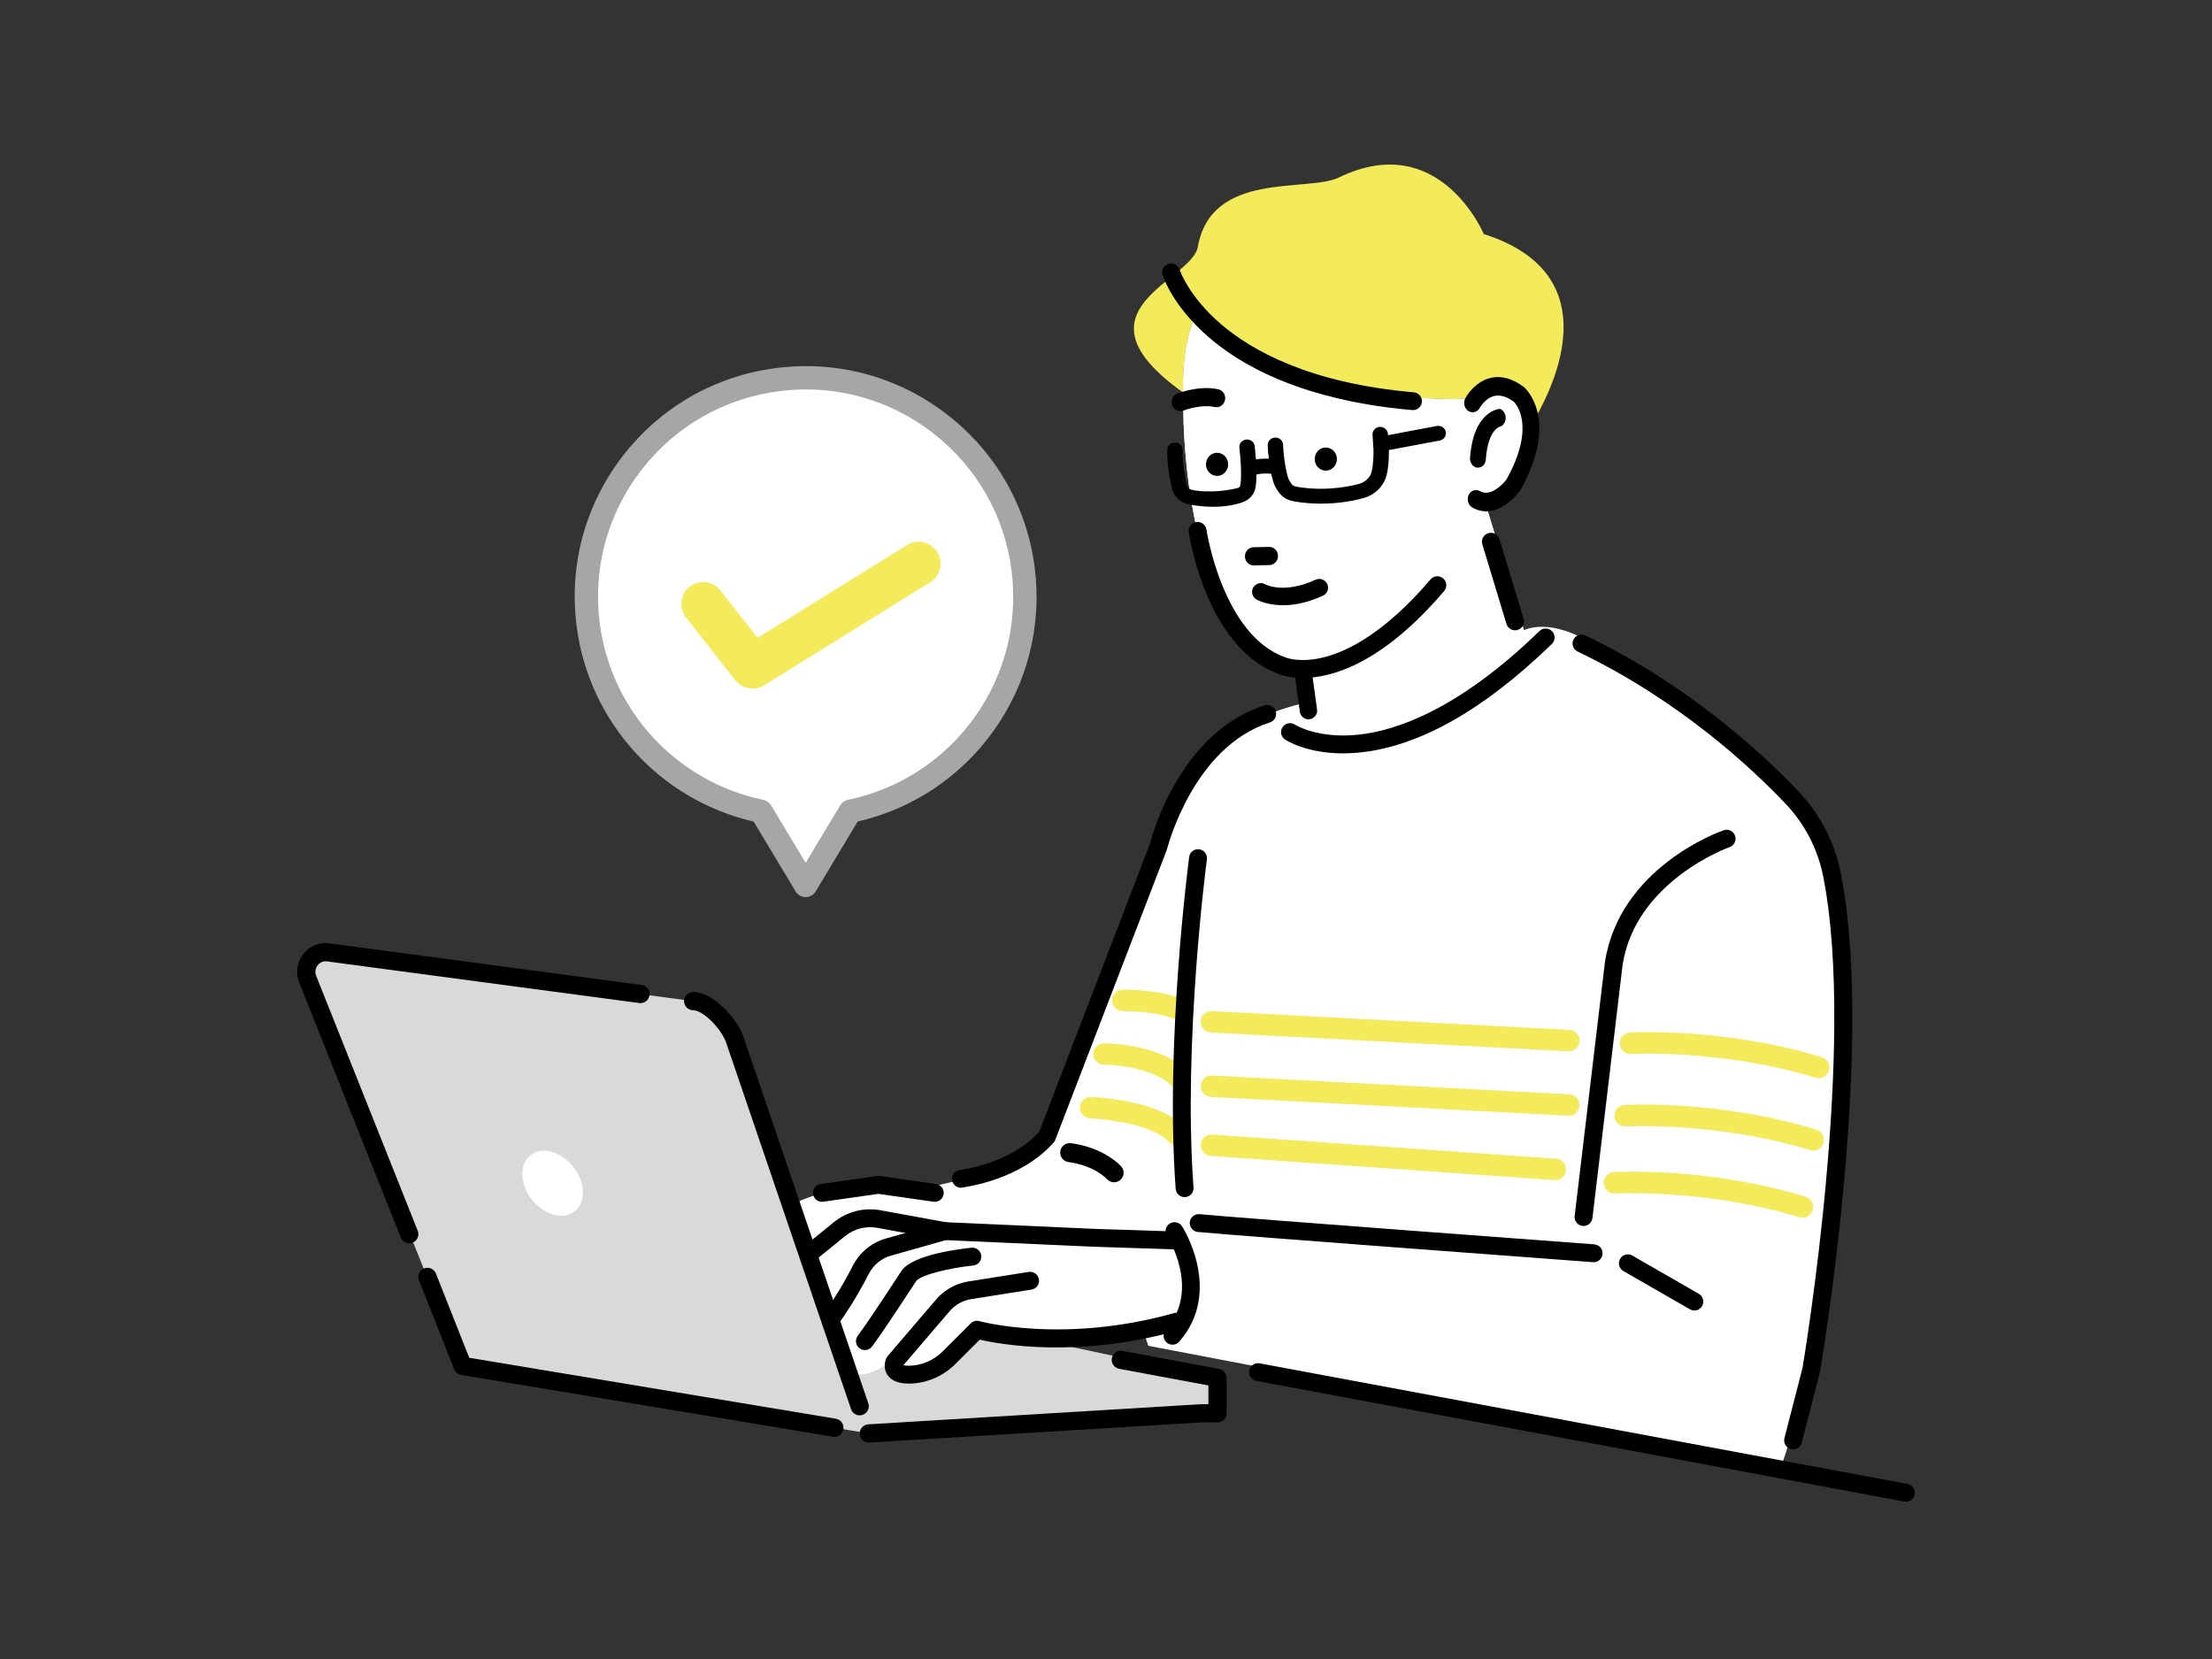 <svg width="268" height="201" viewBox="0 0 268 201" fill="none" xmlns="http://www.w3.org/2000/svg">
<rect x="0" y="0" width="268" height="201" fill="#333333" stroke="none"/>
<g clip-path="url(#clip0_191_985)">
<path d="M145.527 171.229L105.265 173.671L59.038 162.129L63 155.533H93.724L147.508 166.943V171.229H145.527Z" fill="#D9D9D9"/>
<path d="M88.99 125.861L105.265 173.671L56.055 165.49L37.245 118.547C36.77 117.218 37.543 115.827 38.811 115.449C39.126 115.356 39.46 115.347 39.785 115.39L83.979 121.294C85.859 121.28 88.336 124.101 88.99 125.862V125.861Z" fill="#D9D9D9"/>
<path d="M63.28 142.187C63.256 144.262 64.88 146.466 66.909 147.113C68.937 147.759 70.602 146.601 70.627 144.527C70.652 142.453 69.028 140.249 66.999 139.602C64.969 138.955 63.306 140.113 63.28 142.187Z" fill="white"/>
<path d="M163.54 84.303C163.54 84.303 147.673 85.034 142.79 96.006L127.411 136.48C127.411 136.48 124.48 141.844 111.299 144.038C111.299 144.038 102.267 142.575 95.919 145.988L102.754 165.494C102.754 165.494 103.642 168.71 109.345 163.786C109.345 163.786 105.196 168.175 113.252 165.981L116.669 162.567C116.669 162.567 117.645 160.617 122.039 162.323C122.039 162.323 133.513 163.786 138.395 160.86L139.127 163.054L215.78 177.683C215.78 177.683 219.686 168.418 222.37 140.866C222.37 140.866 223.835 121.605 223.102 112.096C223.102 112.096 221.882 99.173 213.581 93.077C213.581 93.077 199.422 82.593 194.052 78.691C194.052 78.691 186.241 72.839 182.335 78.203L163.537 84.299L163.54 84.303Z" fill="white"/>
<path d="M145.476 37.651C145.476 37.651 142.872 39.276 143.384 50.12C143.384 50.12 143.276 77.33 156.907 81.385L158.527 87.061C158.527 87.061 162.726 98.117 185.51 79.262L180.232 61.848C180.232 61.848 185.837 60.732 186.162 51.955C186.162 51.955 185.022 42.391 177.617 48.31C177.617 48.31 157.777 49.618 145.476 37.651Z" fill="white"/>
<path d="M145.476 37.651C145.476 37.651 142.872 39.276 143.384 50.12C143.384 50.12 143.276 77.33 156.907 81.385L158.527 87.061C158.527 87.061 162.726 98.117 185.51 79.262L180.232 61.848C180.232 61.848 185.837 60.732 186.162 51.955C186.162 51.955 185.022 42.391 177.617 48.31C177.617 48.31 157.777 49.618 145.476 37.651Z" fill="white"/>
<path d="M145.476 37.651C157.778 49.618 177.617 48.31 177.617 48.31C183.37 43.711 185.342 48.459 185.934 50.805C189.123 45.229 194.129 32.946 179.773 28.354C179.773 28.354 174.412 15.581 162.208 21.507C158.432 23.34 146.768 20.627 145.124 29.913C144.388 34.068 129.307 37.554 143.319 47.537C143.3 39.013 145.476 37.65 145.476 37.65V37.651Z" fill="#F3EB5C"/>
<path d="M147.517 57.659C146.775 57.692 146.145 57.092 146.112 56.319C146.079 55.546 146.653 54.891 147.396 54.857C148.139 54.824 148.768 55.423 148.8 56.197C148.833 56.97 148.259 57.625 147.515 57.659H147.517Z" fill="black"/>
<path d="M160.69 57.021C159.948 57.054 159.319 56.455 159.286 55.682C159.252 54.908 159.827 54.253 160.57 54.22C161.312 54.186 161.942 54.786 161.974 55.559C162.007 56.332 161.433 56.988 160.689 57.021H160.69Z" fill="black"/>
<path d="M147.496 49.232C147.39 49.244 147.286 49.239 147.184 49.218C145.427 48.83 143.375 49.641 143.354 49.648C143.246 49.692 143.136 49.713 143.026 49.715C142.635 49.72 142.264 49.474 142.116 49.072C141.927 48.559 142.172 47.979 142.665 47.782C142.77 47.74 145.272 46.759 147.576 47.26C147.826 47.315 148.041 47.468 148.182 47.692C148.323 47.915 148.37 48.182 148.319 48.444C148.235 48.864 147.904 49.181 147.496 49.232Z" fill="black"/>
<path d="M143.014 49.817C142.575 49.817 142.179 49.533 142.022 49.108C141.814 48.544 142.085 47.908 142.628 47.689C142.734 47.647 145.248 46.65 147.597 47.162C147.875 47.222 148.113 47.392 148.268 47.638C148.421 47.884 148.475 48.176 148.419 48.464C148.325 48.926 147.961 49.275 147.51 49.332C147.506 49.332 147.501 49.332 147.497 49.332C147.395 49.346 147.279 49.34 147.165 49.316C145.518 48.953 143.608 49.66 143.395 49.742C143.275 49.789 143.152 49.815 143.028 49.816H143.015L143.014 49.817ZM146.186 47.222C144.359 47.222 142.724 47.87 142.703 47.877C142.26 48.055 142.04 48.575 142.212 49.038C142.34 49.386 142.667 49.62 143.024 49.614C143.124 49.613 143.223 49.592 143.317 49.555C143.54 49.47 145.503 48.744 147.207 49.119C147.299 49.139 147.391 49.142 147.485 49.131C147.849 49.085 148.145 48.801 148.22 48.424C148.268 48.188 148.223 47.946 148.098 47.746C147.971 47.545 147.779 47.407 147.555 47.358C147.102 47.26 146.638 47.22 146.186 47.22V47.222Z" fill="black"/>
<path d="M153.805 66.261C153.789 66.261 153.772 66.261 153.759 66.261L151.871 66.303C151.286 66.317 150.82 66.82 150.833 67.427C150.845 68.02 151.298 68.491 151.868 68.505C151.884 68.505 151.903 68.505 151.914 68.505L153.803 68.463C154.087 68.456 154.352 68.336 154.548 68.121C154.743 67.909 154.847 67.632 154.841 67.338C154.829 66.755 154.366 66.273 153.804 66.261H153.805Z" fill="black"/>
<path d="M175.177 52.382C175.113 51.888 174.646 51.537 174.127 51.602L168.167 52.726L168.158 52.569C168.13 52.079 167.701 51.71 167.175 51.719C166.919 51.732 166.688 51.842 166.52 52.028C166.361 52.205 166.281 52.432 166.295 52.666L166.383 54.22C166.386 54.259 166.396 54.291 166.407 54.309C166.42 54.979 166.409 56.238 166.185 57.141C166.012 57.838 165.438 58.403 164.686 58.616C164.084 58.787 160.89 59.613 157.208 58.989C156.642 58.893 156.545 58.815 156.175 58.151C155.878 57.619 155.502 55.387 155.456 53.886C155.448 53.648 155.347 53.428 155.169 53.263C154.987 53.091 154.745 53.003 154.496 53.013C154.241 53.02 154.005 53.125 153.834 53.306C153.67 53.479 153.584 53.703 153.592 53.937C153.606 54.396 153.653 54.972 153.725 55.577C153.294 55.558 152.728 55.566 152.164 55.663C152.101 54.751 152.017 54.051 152.015 54.043C151.955 53.55 151.488 53.196 150.983 53.254C150.73 53.282 150.503 53.404 150.348 53.6C150.2 53.787 150.135 54.017 150.163 54.251C150.164 54.262 150.314 55.507 150.356 56.794C150.335 56.914 150.338 57.03 150.365 57.137C150.376 57.831 150.347 58.38 150.277 58.768C150.252 58.907 150.16 59.084 149.985 59.126C146.766 59.895 144.472 59.364 144.441 59.357C144.145 59.303 143.906 59.096 143.833 58.829C143.619 58.042 143.265 56.251 143.289 54.532C143.293 54.29 143.198 54.063 143.023 53.89C142.85 53.719 142.609 53.622 142.369 53.619C141.855 53.611 141.43 54.009 141.422 54.505C141.394 56.417 141.788 58.408 142.026 59.283C142.281 60.224 143.096 60.947 144.1 61.126C144.974 61.282 145.824 61.373 146.63 61.394C146.686 61.395 146.743 61.397 146.799 61.398C148.648 61.425 149.918 61.09 150.659 60.804C151.429 60.507 151.973 59.862 152.113 59.077C152.186 58.671 152.224 58.138 152.227 57.491C152.746 57.351 153.482 57.352 154.017 57.401C154.173 58.134 154.345 58.672 154.53 59.002C155.085 59.999 155.602 60.544 156.885 60.762C157.808 60.917 158.77 61.003 159.739 61.019C162.399 61.058 164.455 60.558 165.215 60.343C166.603 59.949 167.67 58.884 167.999 57.564C168.238 56.599 168.284 55.403 168.277 54.528L174.365 53.387C174.618 53.357 174.842 53.232 174.995 53.035C175.141 52.847 175.205 52.616 175.175 52.383L175.177 52.382Z" fill="black"/>
<path d="M180.232 61.849C179.604 61.884 178.995 61.733 178.419 61.393C177.97 61.128 177.795 60.51 178.028 60.014C178.261 59.518 178.813 59.329 179.263 59.595C180.71 60.45 182.342 58.488 182.592 58.172C186.235 51.638 183.779 48.896 183.486 48.605C182.587 47.945 181.753 47.702 181.005 47.882C179.861 48.158 179.205 49.351 179.199 49.362C178.94 49.839 178.38 49.994 177.947 49.703C177.513 49.413 177.366 48.794 177.618 48.313C177.659 48.234 178.656 46.374 180.572 45.898C181.843 45.581 183.177 45.934 184.537 46.947C184.556 46.961 184.575 46.976 184.593 46.992C184.77 47.146 188.868 50.863 184.114 59.33C184.094 59.366 184.072 59.401 184.048 59.433C184.021 59.468 183.386 60.327 182.434 61.001C181.692 61.526 180.952 61.81 180.234 61.849H180.232Z" fill="black"/>
<path d="M180.057 61.955C179.471 61.955 178.903 61.795 178.368 61.48C177.877 61.19 177.684 60.512 177.937 59.971C178.066 59.696 178.286 59.498 178.558 59.415C178.811 59.337 179.08 59.37 179.314 59.508C180.703 60.328 182.331 58.34 182.511 58.11C186.109 51.654 183.701 48.961 183.415 48.676C182.551 48.045 181.745 47.807 181.028 47.981C179.934 48.245 179.293 49.399 179.287 49.411C179.145 49.674 178.915 49.857 178.642 49.925C178.384 49.989 178.116 49.94 177.89 49.788C177.416 49.471 177.254 48.788 177.528 48.266C177.57 48.185 178.586 46.288 180.545 45.799C181.847 45.475 183.21 45.834 184.596 46.865C184.617 46.88 184.638 46.897 184.657 46.915C184.837 47.072 188.993 50.842 184.201 59.38C184.178 59.42 184.155 59.458 184.129 59.493C184.061 59.585 183.434 60.417 182.492 61.082C181.737 61.617 180.98 61.908 180.239 61.949C180.179 61.953 180.117 61.954 180.057 61.954V61.955ZM178.83 59.574C178.758 59.574 178.687 59.585 178.616 59.606C178.4 59.673 178.224 59.833 178.12 60.055C177.909 60.505 178.066 61.066 178.471 61.303C179.026 61.632 179.614 61.781 180.226 61.747C180.927 61.707 181.65 61.429 182.373 60.917C183.306 60.258 183.938 59.408 183.963 59.373C183.985 59.343 184.004 59.312 184.024 59.281C188.736 50.884 184.698 47.219 184.523 47.067C184.506 47.053 184.489 47.039 184.473 47.026C183.138 46.032 181.833 45.684 180.592 45.994C178.719 46.46 177.745 48.281 177.704 48.358C177.476 48.791 177.609 49.357 178 49.618C178.179 49.738 178.389 49.776 178.591 49.727C178.808 49.673 178.991 49.526 179.106 49.312C179.113 49.3 179.792 48.069 180.978 47.783C181.755 47.596 182.619 47.844 183.544 48.521C183.853 48.828 186.356 51.622 182.678 58.22C182.355 58.631 180.715 60.569 179.209 59.679C179.09 59.609 178.959 59.573 178.828 59.573L178.83 59.574Z" fill="black"/>
<path d="M179.114 56.561C179.065 56.563 179.017 56.561 178.967 56.554C178.501 56.493 178.17 55.997 178.208 55.478C178.615 49.88 181.6 49.648 181.727 49.642C182.409 49.96 182.533 50.979 181.948 51.47L181.857 51.546C181.79 51.555 180.185 51.802 179.914 55.693C179.881 56.172 179.533 56.538 179.114 56.561Z" fill="black"/>
<path d="M179.072 56.663C179.034 56.663 178.994 56.66 178.954 56.655C178.445 56.587 178.065 56.057 178.107 55.471C178.52 49.782 181.591 49.547 181.722 49.54C181.738 49.54 181.755 49.542 181.77 49.548C182.117 49.711 182.358 50.052 182.411 50.462C182.468 50.884 182.319 51.289 182.014 51.545L181.923 51.621C181.907 51.634 181.889 51.642 181.87 51.644C181.805 51.652 180.281 51.888 180.015 55.698C179.978 56.219 179.593 56.633 179.119 56.659C179.103 56.659 179.087 56.66 179.071 56.66L179.072 56.663ZM181.708 49.744C181.397 49.773 178.694 50.178 178.309 55.486C178.275 55.966 178.576 56.401 178.981 56.455C179.025 56.461 179.066 56.462 179.109 56.46C179.481 56.439 179.785 56.106 179.814 55.687C180.075 51.961 181.57 51.502 181.814 51.451L181.883 51.393C182.135 51.18 182.257 50.844 182.211 50.49C182.167 50.158 181.979 49.881 181.708 49.744Z" fill="black"/>
<path d="M158.528 87.062C158.054 87.062 157.64 86.712 157.574 86.23L156.908 81.387C156.835 80.859 157.205 80.373 157.732 80.302C158.261 80.229 158.747 80.598 158.819 81.125L159.484 85.968C159.557 86.496 159.187 86.981 158.66 87.053C158.615 87.059 158.572 87.062 158.527 87.062H158.528Z" fill="black"/>
<path d="M158.528 87.147C158.006 87.147 157.56 86.758 157.488 86.24L156.823 81.397C156.784 81.119 156.857 80.842 157.026 80.62C157.196 80.396 157.442 80.252 157.721 80.215C158 80.178 158.275 80.249 158.499 80.418C158.723 80.588 158.867 80.834 158.904 81.112L159.57 85.955C159.649 86.529 159.246 87.059 158.671 87.139C158.623 87.145 158.574 87.149 158.527 87.149L158.528 87.147ZM157.865 80.377C157.824 80.377 157.783 80.379 157.744 80.386C157.511 80.418 157.305 80.538 157.164 80.725C157.022 80.911 156.962 81.141 156.994 81.374L157.659 86.217C157.725 86.689 158.167 87.03 158.648 86.967C159.128 86.901 159.465 86.457 159.398 85.98L158.733 81.136C158.701 80.903 158.581 80.698 158.394 80.557C158.24 80.441 158.056 80.379 157.867 80.379L157.865 80.377Z" fill="black"/>
<path d="M160.81 70.764C160.565 70.231 159.932 69.996 159.397 70.239C155.553 71.996 153.385 70.838 153.296 70.79C152.793 70.498 152.143 70.667 151.847 71.167C151.546 71.671 151.714 72.326 152.218 72.625C152.268 72.654 153.35 73.283 155.231 73.326C155.427 73.331 155.631 73.329 155.845 73.32C157.265 73.257 158.759 72.871 160.284 72.175C160.542 72.057 160.739 71.845 160.839 71.578C160.939 71.312 160.927 71.022 160.81 70.764Z" fill="black"/>
<path d="M98.118 152.924C97.803 152.924 97.49 152.787 97.277 152.525C96.899 152.061 96.969 151.38 97.433 151.002L101.018 148.085C102.606 146.795 104.672 146.265 106.685 146.633L114.595 148.08L132.667 148.889L142.744 149.214C143.342 149.233 143.811 149.733 143.792 150.331C143.773 150.916 143.292 151.379 142.71 151.379C142.698 151.379 142.685 151.379 142.674 151.379L132.584 151.054L114.425 150.24C114.376 150.237 114.326 150.232 114.278 150.223L106.295 148.763C104.907 148.508 103.481 148.874 102.387 149.763L98.802 152.679C98.601 152.843 98.359 152.922 98.119 152.922L98.118 152.924Z" fill="black"/>
<path d="M157.849 82.138C156.219 82.138 155.212 81.77 154.957 81.665C151.278 80.355 148.219 76.944 146.108 71.8C144.55 68.002 144.045 64.617 144.024 64.475C143.938 63.883 144.347 63.334 144.94 63.248C145.533 63.16 146.082 63.572 146.168 64.163C146.192 64.324 148.14 76.966 155.709 79.634C155.739 79.644 155.767 79.656 155.795 79.669C155.802 79.671 157.528 80.378 160.493 79.611C163.305 78.884 167.811 76.662 173.322 70.2C173.71 69.745 174.394 69.69 174.85 70.078C175.305 70.465 175.36 71.148 174.972 71.603C167.355 80.535 161.248 82.136 157.849 82.136V82.138Z" fill="black"/>
<path d="M183.558 76.364C183.092 76.364 182.662 76.062 182.521 75.595L179.595 65.949C179.421 65.376 179.745 64.772 180.318 64.599C180.891 64.425 181.497 64.75 181.669 65.321L184.596 74.967C184.77 75.54 184.446 76.144 183.873 76.317C183.768 76.349 183.662 76.364 183.558 76.364Z" fill="black"/>
<path d="M162.724 91.276C158.252 91.276 155.804 89.675 155.69 89.599C155.194 89.266 155.061 88.593 155.393 88.097C155.726 87.602 156.395 87.468 156.892 87.798C156.947 87.832 159.63 89.518 164.521 89.018C169.139 88.546 176.702 85.983 186.514 76.46C186.942 76.043 187.629 76.053 188.046 76.482C188.464 76.91 188.453 77.596 188.025 78.013C179.699 86.094 171.79 90.529 164.518 91.193C163.888 91.251 163.289 91.276 162.725 91.276H162.724Z" fill="black"/>
<path d="M113.254 145.609C113.203 145.609 113.152 145.605 113.099 145.598L106.418 144.644L99.736 145.598C99.145 145.683 98.595 145.27 98.51 144.679C98.426 144.087 98.838 143.539 99.43 143.454L106.265 142.479C106.367 142.465 106.47 142.465 106.573 142.479L113.408 143.454C114 143.539 114.412 144.087 114.328 144.679C114.251 145.218 113.786 145.608 113.257 145.608L113.254 145.609Z" fill="black"/>
<path d="M116.425 143.903C115.949 143.903 115.514 143.588 115.381 143.108C115.222 142.532 115.56 141.936 116.137 141.776C116.203 141.757 122.235 141.128 125.905 137.136L139.314 102.263C139.609 101.111 143.008 88.694 153.204 85.466C153.776 85.284 154.384 85.6 154.564 86.17C154.745 86.74 154.43 87.348 153.859 87.528C144.56 90.473 141.431 102.725 141.402 102.847C141.392 102.891 141.378 102.933 141.362 102.974L127.858 138.096C127.811 138.219 127.743 138.331 127.656 138.429C123.585 143.004 117.017 143.779 116.715 143.862C116.619 143.889 116.522 143.902 116.426 143.902L116.425 143.903Z" fill="black"/>
<path d="M110.104 167.633C108.849 167.633 107.977 167.276 107.512 166.571C107.055 165.878 107.157 165.055 107.382 164.56C107.425 164.468 107.48 164.382 107.545 164.304L113.4 157.459C114.409 156.28 115.811 155.496 117.346 155.253L124.637 154.103C125.229 154.01 125.783 154.413 125.876 155.004C125.97 155.595 125.567 156.149 124.974 156.243L117.684 157.393C116.658 157.555 115.722 158.078 115.048 158.866L109.454 165.406C109.59 165.441 109.821 165.473 110.196 165.468C111.698 165.437 113.138 164.809 114.252 163.696L117.611 160.341C117.888 160.062 118.297 159.956 118.675 160.066C118.774 160.094 128.829 162.853 142.252 159.09C142.829 158.929 143.426 159.264 143.587 159.839C143.749 160.414 143.413 161.012 142.838 161.173C130.575 164.611 121.184 162.883 118.709 162.306L115.785 165.227C114.273 166.737 112.303 167.591 110.24 167.632C110.193 167.632 110.149 167.633 110.103 167.633H110.104Z" fill="black"/>
<path d="M100.801 160.725C100.584 160.725 100.367 160.662 100.176 160.527C99.688 160.182 99.571 159.508 99.916 159.018C101.474 156.815 102.629 154.727 103.323 153.363C104.144 151.748 105.613 150.54 107.35 150.048L114.177 148.117C114.752 147.954 115.351 148.288 115.515 148.863C115.677 149.439 115.344 150.037 114.768 150.2L107.942 152.131C106.784 152.458 105.805 153.266 105.256 154.345C104.529 155.772 103.32 157.959 101.689 160.268C101.478 160.567 101.142 160.725 100.802 160.725H100.801Z" fill="black"/>
<path d="M193.08 152.924C193.053 152.924 193.026 152.924 192.998 152.921C192.571 152.889 150.208 149.746 145.128 149.262C144.532 149.206 144.095 148.677 144.152 148.082C144.209 147.486 144.738 147.053 145.334 147.107C150.39 147.588 192.732 150.731 193.158 150.761C193.756 150.806 194.203 151.325 194.159 151.921C194.116 152.489 193.642 152.923 193.079 152.923L193.08 152.924Z" fill="black"/>
<path d="M191.859 148.534C191.816 148.534 191.774 148.531 191.73 148.526C191.135 148.456 190.712 147.917 190.782 147.324L194.444 116.602C194.445 116.589 194.448 116.576 194.449 116.563C196.238 105.081 208.321 100.768 208.836 100.59C209.401 100.395 210.019 100.694 210.215 101.259C210.411 101.823 210.113 102.439 209.547 102.636C209.433 102.676 198.19 106.71 196.593 116.879L192.934 147.581C192.869 148.131 192.401 148.535 191.859 148.535V148.534Z" fill="black"/>
<path d="M205.283 158.775C205.1 158.775 204.913 158.728 204.743 158.631L196.687 153.998C196.169 153.701 195.99 153.039 196.289 152.52C196.588 152.002 197.25 151.825 197.769 152.122L205.825 156.755C206.343 157.053 206.523 157.715 206.223 158.234C206.022 158.581 205.658 158.777 205.283 158.777V158.775Z" fill="black"/>
<path d="M217.247 175.598C217.158 175.598 217.067 175.587 216.976 175.564C216.396 175.416 216.047 174.825 216.197 174.246L218.382 165.757C218.634 164.268 224.923 126.561 220.898 106.204C220.244 102.896 218.679 99.86 216.376 97.425C212.244 93.058 203.473 84.85 191.144 78.939C190.604 78.681 190.376 78.033 190.636 77.495C190.896 76.956 191.542 76.729 192.082 76.987C204.725 83.049 213.716 91.462 217.951 95.938C220.536 98.671 222.291 102.076 223.024 105.785C224.775 114.64 224.883 127.497 223.345 144.004C222.204 156.263 220.528 166.069 220.51 166.166C220.505 166.195 220.499 166.223 220.492 166.251L218.295 174.786C218.17 175.274 217.73 175.598 217.246 175.598H217.247Z" fill="black"/>
<path d="M230.917 181.938C230.846 181.938 230.774 181.932 230.701 181.917L152.209 167.306C151.621 167.187 151.243 166.616 151.362 166.03C151.481 165.444 152.051 165.066 152.639 165.184L231.131 179.795C231.718 179.914 232.097 180.485 231.978 181.071C231.875 181.584 231.422 181.938 230.917 181.938Z" fill="black"/>
<path d="M104.789 163.571C104.561 163.571 104.331 163.499 104.135 163.351C103.658 162.989 103.564 162.31 103.926 161.834C105.215 160.138 109.211 153.996 109.252 153.933C109.271 153.904 109.293 153.875 109.314 153.847C110.786 152.01 116.103 151.334 117.699 151.171C118.294 151.108 118.826 151.542 118.888 152.137C118.949 152.731 118.517 153.263 117.92 153.324C115.112 153.613 111.71 154.418 111.033 155.168C110.602 155.83 106.936 161.453 105.652 163.142C105.439 163.424 105.115 163.571 104.789 163.571Z" fill="black"/>
<path d="M142.057 162.92C141.805 162.92 141.552 162.833 141.347 162.654C140.895 162.262 140.848 161.578 141.241 161.127C143.014 159.09 143.595 156.589 142.967 153.693C142.477 151.432 141.406 149.767 141.394 149.751C141.068 149.25 141.21 148.58 141.71 148.254C142.211 147.928 142.881 148.068 143.209 148.567C143.26 148.645 148.234 156.395 142.876 162.549C142.661 162.796 142.36 162.921 142.057 162.921V162.92Z" fill="black"/>
<path d="M171.19 49.689C171.159 49.689 171.127 49.688 171.095 49.685C163.761 49.054 153.524 47.002 146.396 40.81C142.034 37.019 140.904 33.471 140.858 33.321C140.683 32.75 141.004 32.144 141.576 31.969C142.148 31.794 142.751 32.112 142.928 32.681C142.941 32.723 143.989 35.901 147.949 39.29C151.641 42.451 158.686 46.446 171.281 47.529C171.877 47.581 172.319 48.106 172.268 48.701C172.219 49.265 171.745 49.69 171.189 49.69L171.19 49.689Z" fill="black"/>
<path d="M134.979 143.243C134.66 143.243 134.342 143.111 134.114 142.855C134.042 142.775 132.579 141.21 129.455 140.794C128.822 140.71 128.378 140.13 128.462 139.497C128.547 138.865 129.13 138.42 129.761 138.506C133.807 139.045 135.767 141.235 135.849 141.329C136.269 141.809 136.221 142.538 135.74 142.958C135.521 143.15 135.25 143.243 134.98 143.243H134.979Z" fill="black"/>
<path d="M190.069 127.376C190.046 127.376 190.023 127.376 190 127.375L146.711 125.099C145.993 125.06 145.443 124.45 145.48 123.734C145.518 123.017 146.132 122.469 146.846 122.505L190.136 124.781C190.854 124.819 191.404 125.43 191.367 126.145C191.33 126.838 190.756 127.376 190.069 127.376Z" fill="#F3EB5C"/>
<path d="M190.069 135.178C190.046 135.178 190.023 135.178 190 135.177L146.711 132.901C145.993 132.862 145.443 132.251 145.48 131.536C145.518 130.819 146.132 130.271 146.846 130.306L190.136 132.582C190.854 132.621 191.404 133.232 191.367 133.947C191.33 134.64 190.756 135.178 190.069 135.178Z" fill="#F3EB5C"/>
<path d="M188.442 142.98C188.411 142.98 188.38 142.98 188.35 142.978L146.686 140.052C145.97 140.002 145.43 139.381 145.48 138.666C145.53 137.95 146.154 137.416 146.868 137.461L188.531 140.386C189.248 140.436 189.788 141.057 189.738 141.772C189.689 142.457 189.119 142.98 188.442 142.98Z" fill="#F3EB5C"/>
<path d="M142.546 123.475C142.374 123.475 142.202 123.441 142.034 123.37C140.372 122.658 137.141 122.501 136.036 122.499C135.318 122.499 134.736 121.918 134.736 121.2C134.736 120.483 135.318 119.901 136.036 119.901C136.22 119.901 140.563 119.914 143.058 120.981C143.718 121.264 144.024 122.028 143.741 122.687C143.53 123.179 143.05 123.475 142.545 123.475H142.546Z" fill="#F3EB5C"/>
<path d="M142.872 131.927C142.539 131.927 142.207 131.801 141.952 131.546C139.861 129.458 135.328 129.001 133.758 129.001C133.04 129.001 132.458 128.419 132.458 127.702C132.458 126.985 133.04 126.404 133.758 126.404C134.033 126.404 140.519 126.441 143.791 129.71C144.299 130.217 144.299 131.039 143.791 131.546C143.538 131.799 143.204 131.927 142.871 131.927H142.872Z" fill="#F3EB5C"/>
<path d="M142.547 138.754C142.189 138.754 141.832 138.607 141.575 138.318C139.745 136.262 134.097 135.588 132.076 135.502C131.358 135.471 130.801 134.865 130.831 134.149C130.861 133.434 131.453 132.875 132.184 132.906C133.04 132.942 140.63 133.348 143.518 136.592C143.996 137.128 143.947 137.949 143.411 138.425C143.164 138.645 142.854 138.754 142.547 138.754Z" fill="#F3EB5C"/>
<path d="M143.522 145.04C142.959 145.04 142.484 144.606 142.442 144.037C141.131 126.171 144.047 104.05 144.076 103.827C144.155 103.234 144.704 102.819 145.294 102.898C145.888 102.978 146.304 103.522 146.224 104.115C146.195 104.335 143.308 126.239 144.603 143.879C144.647 144.475 144.199 144.994 143.601 145.038C143.575 145.04 143.548 145.04 143.521 145.04H143.522Z" fill="black"/>
<path d="M220.339 130.627C220.213 130.627 220.084 130.609 219.957 130.57C208.616 127.109 197.737 127.692 197.629 127.698C196.917 127.739 196.297 127.193 196.254 126.478C196.212 125.762 196.758 125.147 197.476 125.105C197.938 125.078 208.911 124.483 220.717 128.085C221.404 128.295 221.791 129.021 221.581 129.707C221.409 130.267 220.895 130.627 220.337 130.627H220.339Z" fill="#F3EB5C"/>
<path d="M219.687 139.404C219.562 139.404 219.433 139.386 219.306 139.347C207.964 135.886 197.086 136.469 196.977 136.475C196.263 136.515 195.645 135.97 195.603 135.255C195.561 134.539 196.107 133.924 196.825 133.882C197.287 133.855 208.26 133.26 220.066 136.862C220.753 137.072 221.14 137.798 220.93 138.484C220.758 139.044 220.244 139.404 219.686 139.404H219.687Z" fill="#F3EB5C"/>
<path d="M218.386 147.532C218.261 147.532 218.131 147.514 218.005 147.475C206.663 144.014 195.785 144.597 195.677 144.603C194.966 144.643 194.345 144.098 194.303 143.383C194.261 142.667 194.807 142.052 195.525 142.01C195.987 141.983 206.96 141.388 218.766 144.99C219.453 145.2 219.84 145.926 219.63 146.612C219.458 147.172 218.944 147.532 218.386 147.532Z" fill="#F3EB5C"/>
<path d="M105.202 170.023L90.032 125.503C89.248 123.389 86.439 120.193 83.993 120.193H83.971C83.677 120.195 83.401 120.312 83.193 120.521C82.986 120.731 82.874 121.009 82.876 121.303C82.88 121.907 83.375 122.396 83.979 122.396C85.203 122.396 87.357 124.648 87.949 126.231L103.113 170.733C103.265 171.181 103.685 171.48 104.157 171.48C104.278 171.48 104.397 171.461 104.512 171.421C105.088 171.225 105.397 170.598 105.201 170.023H105.202Z" fill="black"/>
<path d="M50.602 149.958C50.717 149.687 50.719 149.388 50.609 149.114L38.279 118.159C38.165 117.828 38.189 117.474 38.348 117.163C38.509 116.844 38.793 116.605 39.128 116.505C39.268 116.464 39.441 116.456 39.642 116.482L77.45 121.526C77.741 121.566 78.029 121.491 78.263 121.313C78.5 121.135 78.652 120.874 78.691 120.581C78.73 120.29 78.654 120 78.475 119.766C78.295 119.532 78.036 119.382 77.744 119.343L39.933 114.299C39.423 114.23 38.939 114.263 38.496 114.395C37.585 114.667 36.812 115.312 36.379 116.167C35.942 117.028 35.881 118.006 36.209 118.924L48.563 149.941C48.732 150.36 49.134 150.63 49.586 150.63C49.728 150.63 49.867 150.603 49.999 150.549C50.273 150.439 50.487 150.23 50.602 149.959V149.958Z" fill="black"/>
<path d="M101.275 171.891L56.852 164.506L52.813 154.295C52.704 154.022 52.495 153.806 52.224 153.689C51.954 153.573 51.655 153.568 51.381 153.677C51.107 153.784 50.891 153.992 50.774 154.263C50.657 154.533 50.653 154.832 50.762 155.107L55.03 165.898C55.171 166.254 55.495 166.516 55.874 166.58L100.913 174.068C100.972 174.078 101.033 174.083 101.096 174.083C101.637 174.083 102.094 173.696 102.182 173.163C102.231 172.873 102.163 172.582 101.992 172.341C101.82 172.102 101.566 171.943 101.275 171.895V171.891Z" fill="black"/>
<path d="M147.71 165.859L135.996 163.673C135.707 163.619 135.414 163.68 135.171 163.845C134.928 164.011 134.763 164.263 134.709 164.553C134.655 164.842 134.716 165.135 134.884 165.378C135.052 165.62 135.302 165.784 135.592 165.838L146.406 167.855V170.126H145.528C145.504 170.126 145.48 170.126 145.459 170.129L105.2 172.57C104.905 172.588 104.635 172.719 104.441 172.939C104.245 173.16 104.148 173.443 104.166 173.737C104.201 174.317 104.684 174.772 105.266 174.772C105.288 174.772 105.308 174.772 105.334 174.772L145.56 172.331H147.51C148.118 172.331 148.613 171.836 148.613 171.229V166.942C148.613 166.411 148.234 165.955 147.712 165.858L147.71 165.859Z" fill="black"/>
<path d="M123.961 68.944C122.101 54.409 108.795 44.133 94.243 45.991C79.69 47.849 69.401 61.139 71.262 75.673C72.739 87.206 81.42 96.056 92.213 98.293L97.612 107.28L103.014 98.287C116.478 95.509 125.734 82.792 123.962 68.944H123.961Z" fill="white"/>
<path d="M125.363 68.765C124.415 61.362 120.638 54.769 114.727 50.203C108.815 45.637 101.479 43.643 94.064 44.59C86.652 45.537 80.051 49.31 75.479 55.214C70.907 61.118 68.912 68.447 69.86 75.852C71.346 87.473 79.933 96.917 91.314 99.541L96.399 108.006C96.655 108.432 97.114 108.691 97.611 108.691C98.107 108.691 98.568 108.432 98.823 108.006L103.911 99.536C110.542 98.014 116.361 94.144 120.349 88.589C124.482 82.834 126.262 75.794 125.362 68.764L125.363 68.765ZM118.052 86.944C114.357 92.091 108.914 95.628 102.728 96.904C102.341 96.984 102.005 97.223 101.801 97.56L97.611 104.536L93.423 97.567C93.219 97.229 92.884 96.991 92.498 96.911C81.994 94.734 74.022 86.127 72.662 75.494C71.81 68.838 73.603 62.249 77.713 56.942C81.823 51.634 87.756 48.241 94.42 47.391C95.504 47.253 96.585 47.184 97.659 47.184C103.195 47.184 108.544 49 112.994 52.437C118.308 56.542 121.705 62.468 122.556 69.123C123.365 75.442 121.764 81.771 118.05 86.944H118.052Z" fill="#A7A5A5"/>
<path d="M91.18 83.432C90.389 83.432 89.61 83.08 89.091 82.419L83.109 74.815C82.203 73.664 82.404 71.996 83.557 71.091C84.71 70.186 86.379 70.386 87.285 71.538L91.797 77.274L109.897 66.037C111.142 65.264 112.779 65.645 113.554 66.889C114.328 68.133 113.946 69.769 112.7 70.542L92.58 83.034C92.145 83.303 91.66 83.434 91.18 83.434V83.432Z" fill="#F3EB5C"/>
</g>
<defs>
<clipPath id="clip0_191_985">
<rect width="196" height="162" fill="white" transform="translate(36 19.939)"/>
</clipPath>
</defs>
</svg>
